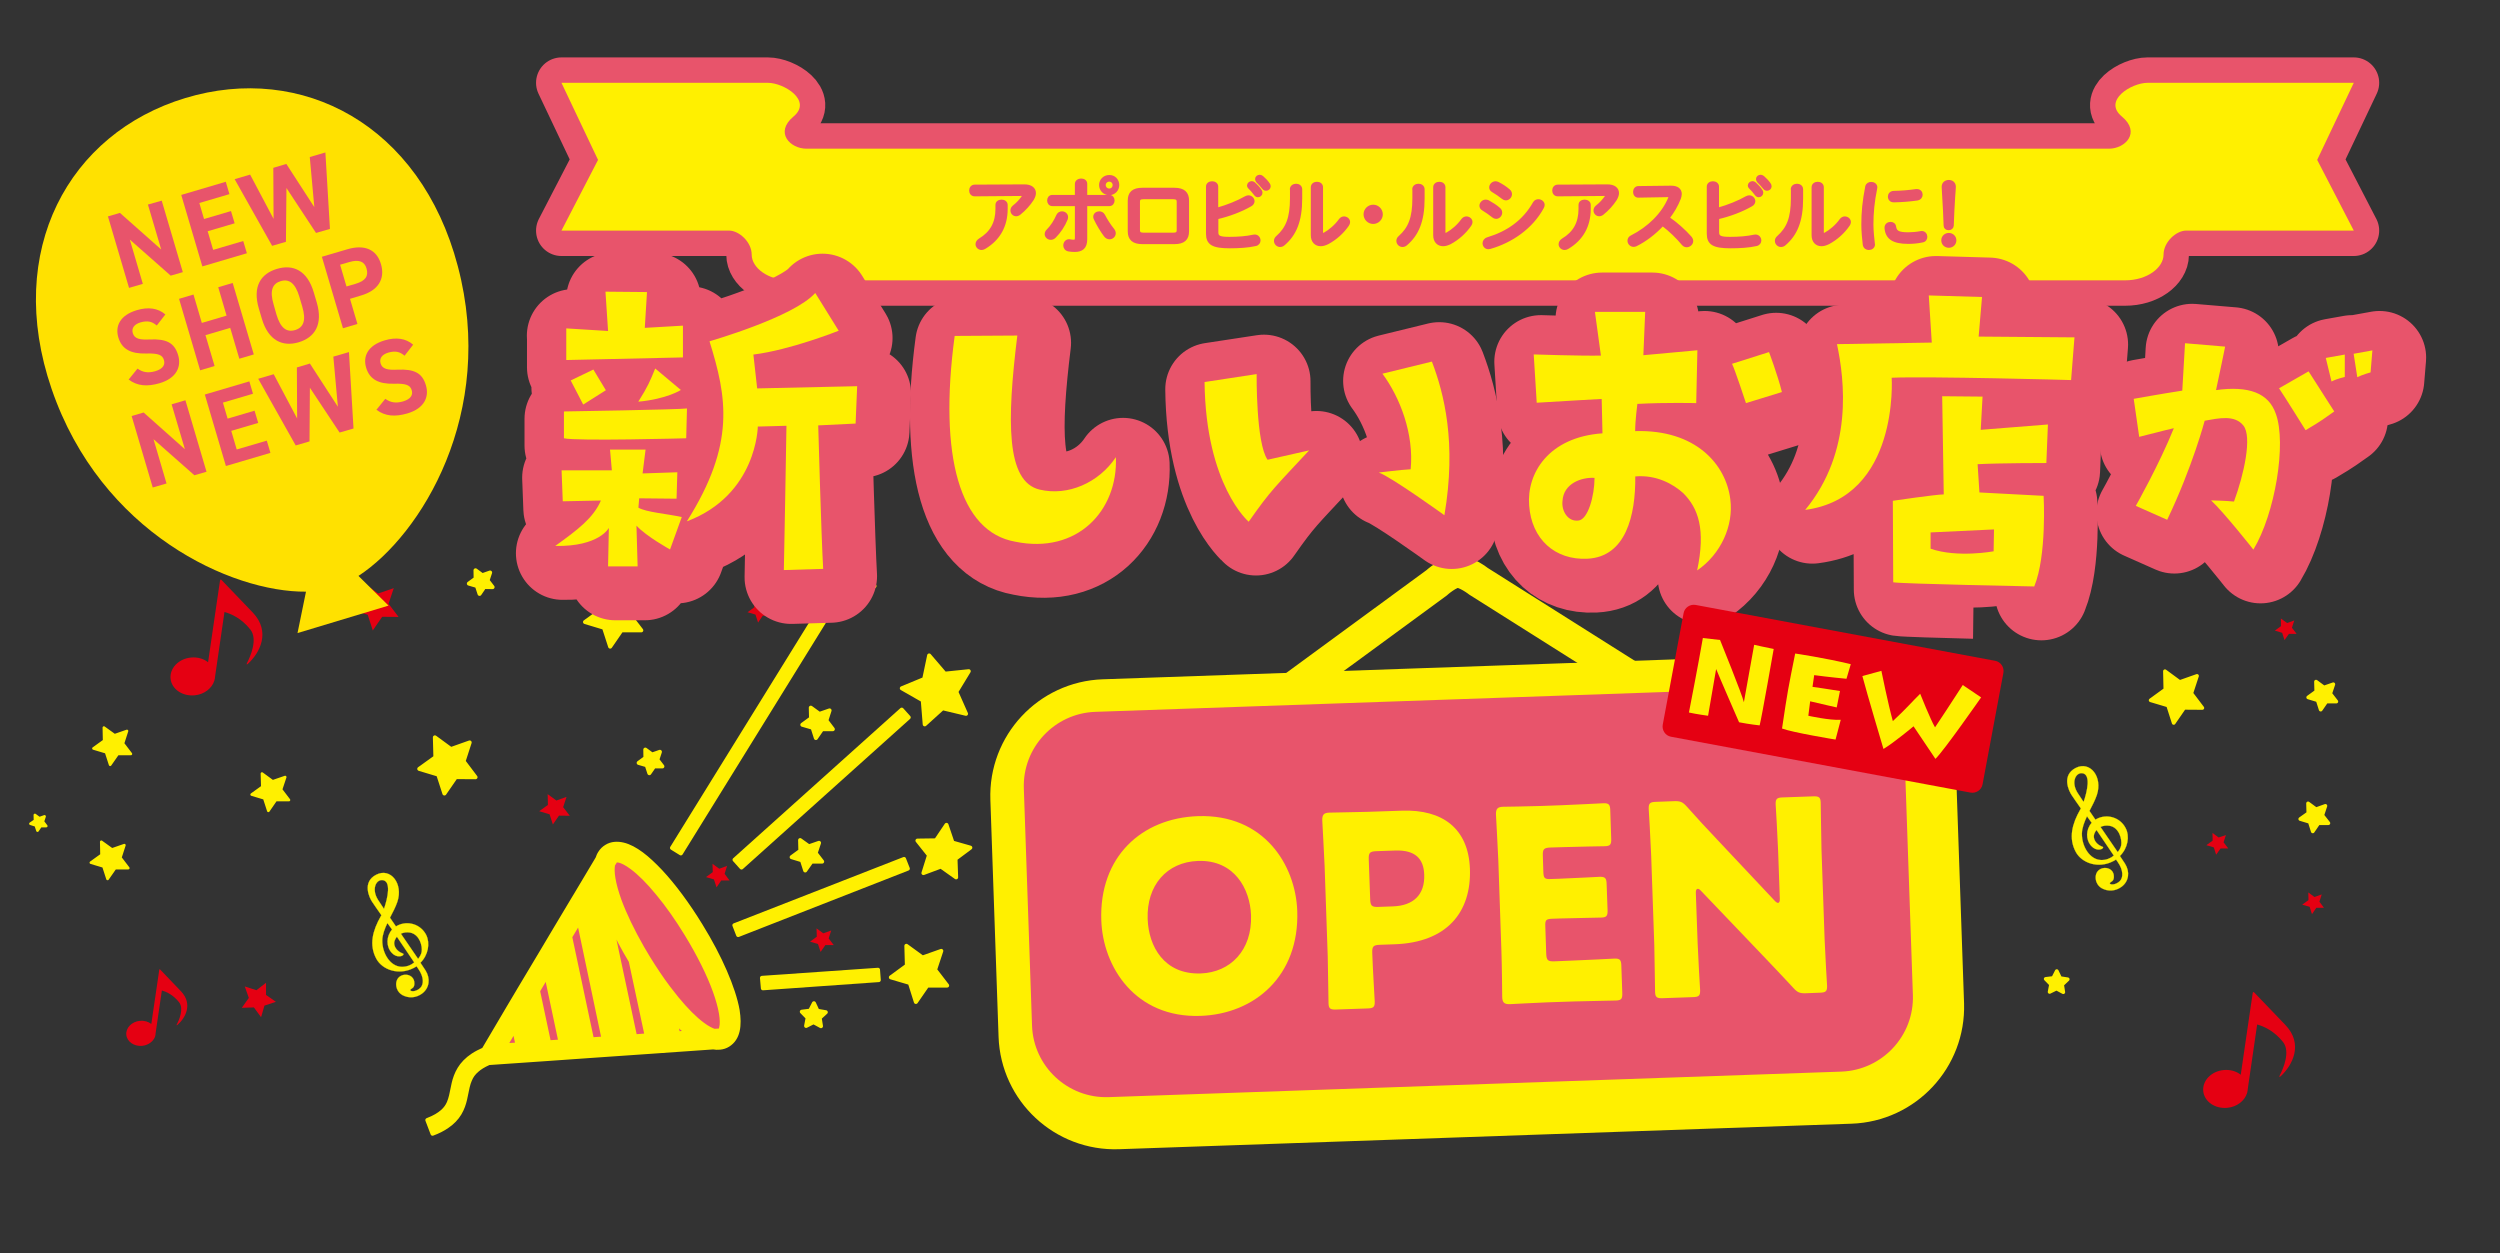 <?xml version="1.0" encoding="utf-8"?>
<!-- Generator: Adobe Illustrator 28.1.0, SVG Export Plug-In . SVG Version: 6.00 Build 0)  -->
<svg version="1.1" id="レイヤー_1" xmlns="http://www.w3.org/2000/svg" xmlns:xlink="http://www.w3.org/1999/xlink" x="0px"
	 y="0px" viewBox="0 0 1920 962.6" style="enable-background:new 0 0 1920 962.6;" xml:space="preserve">
<rect x="0" y="0" width="1920" height="962.6" fill="#333333" stroke="none"/>
<style type="text/css">
	.st0{fill:#E8546B;}
	.st1{fill:#E50012;}
	.st2{fill:#FFF000;stroke:#FFF000;stroke-width:3.107;stroke-linecap:round;stroke-linejoin:round;stroke-miterlimit:10;}
	.st3{fill:#FFF000;stroke:#FFF000;stroke-width:0.155;stroke-linecap:round;stroke-linejoin:round;stroke-miterlimit:10;}
	.st4{fill:#FFF000;stroke:#FFF000;stroke-width:2.061;stroke-linecap:round;stroke-linejoin:round;stroke-miterlimit:10;}
	.st5{fill:#E8546B;stroke:#E8546B;stroke-width:39.023;stroke-linecap:round;stroke-linejoin:round;stroke-miterlimit:10;}
	.st6{fill:#FFF000;}
	.st7{fill:none;stroke:#FFF000;stroke-width:24.91;stroke-miterlimit:10;}
	.st8{fill:#FFF000;stroke:#FFF000;stroke-width:65.038;stroke-miterlimit:10;}
	.st9{fill:#FFE100;}
	.st10{fill:#E8546B;stroke:#E8546B;stroke-width:71.542;stroke-linecap:round;stroke-linejoin:round;stroke-miterlimit:10;}
	.st11{fill:#E8546B;stroke:#E8546B;stroke-width:2;stroke-linecap:round;stroke-linejoin:round;stroke-miterlimit:10;}
	.st12{fill:#FFF000;stroke:#FFF000;stroke-width:2.86;stroke-linecap:round;stroke-linejoin:round;stroke-miterlimit:10;}
</style>
<polygon class="st0" points="380,811 560.6,798.4 547.2,744.3 508,683 470.3,656.3 "/>
<g>
	<path class="st1" d="M194.1,470.4c-17-17.8-24-25-24-25c-0.5-0.5-1-0.4-1.1,0.4l-1.1,7.4l-2.1,14.3l-6,41.1
		c-3.4-2.7-8.1-4.1-13.2-3.6c-9.4,0.9-16.4,8.2-15.6,16.2c0.8,8,9,13.7,18.5,12.8c7.4-0.7,13.3-5.4,15.1-11.2l0,0l0.1-0.3
		c0.3-1,0.4-2.1,0.5-3.1l7.2-49.4c5.1,1.4,13.1,4.9,19.9,13.5c5.8,7.4,0.1,20.5-2.6,25.7c-0.7,1.4,0.1,1.2,0.7,0.6
		C199.5,501.5,208.2,485.2,194.1,470.4z"/>
</g>
<g>
	<polygon class="st2" points="629.4,468.1 636.2,472.3 522.9,655.4 516.1,651.2 	"/>
	<polygon class="st2" points="585.9,759 585.2,751 674.3,744.8 674.9,752.7 	"/>
	
		<rect x="544.8" y="601.2" transform="matrix(0.744 -0.668 0.668 0.744 -242.803 576.934)" class="st2" width="172.6" height="8"/>
	<polygon class="st2" points="566.9,718.1 697.2,667.1 694.3,659.7 564,710.6 	"/>
	<polygon class="st2" points="722.9,730.3 708.5,735.4 696.1,726.4 696.5,741.6 684.2,750.6 698.8,754.9 703.4,769.5 712.1,756.9 
		727.4,756.9 718.1,744.8 	"/>
	<polygon class="st2" points="488,457.5 473.6,462.5 461.3,453.5 461.6,468.8 449.3,477.7 463.9,482.1 468.6,496.6 477.2,484.1 
		492.5,484.1 483.2,472 	"/>
	<polygon class="st2" points="667.1,423.5 652.7,428.5 640.4,419.5 640.8,434.8 628.4,443.7 643,448.1 647.7,462.6 656.4,450.1 
		671.6,450.1 662.4,438 	"/>
	<polygon class="st2" points="360.7,570.2 346.3,575.3 334,566.3 334.4,581.6 322,590.5 336.6,594.9 341.3,609.4 350,596.8 
		365.2,596.9 356,584.7 	"/>
	<polygon class="st2" points="621.2,650 614.5,645.2 614.7,653.4 608,658.3 615.9,660.7 618.4,668.5 623.2,661.7 631.4,661.7 
		626.4,655.2 629,647.3 	"/>
	<polygon class="st1" points="427.3,614.8 420.6,609.9 420.8,618.2 414.1,623 422.1,625.4 424.6,633.2 429.3,626.4 437.6,626.5 
		432.5,619.9 435.1,612 	"/>
	<polygon class="st2" points="629.3,548.3 622.7,543.5 622.9,551.7 616.2,556.6 624.1,558.9 626.6,566.8 631.3,560 639.6,560 
		634.6,553.4 637.1,545.6 	"/>
	<g>
		<polygon class="st1" points="628.2,725 630.2,731.1 633.9,725.8 640.3,725.8 636.4,720.7 638.4,714.6 632.3,716.8 627.1,713 
			627.3,719.4 622.1,723.2 		"/>
	</g>
	<g>
		<polygon class="st1" points="282.4,472.1 286.3,484.2 293.5,473.7 306.1,473.8 298.4,463.7 302.4,451.7 290.4,455.8 280.2,448.4 
			280.5,461 270.2,468.5 		"/>
	</g>
	<g>
		<polygon class="st1" points="548.3,675.4 550.3,681.5 553.9,676.2 560.3,676.2 556.5,671.1 558.4,665 552.4,667.2 547.2,663.4 
			547.4,669.8 542.2,673.6 		"/>
	</g>
	<polygon class="st2" points="496.7,587.7 498.7,593.8 502.3,588.6 508.7,588.6 504.8,583.5 506.8,577.4 500.8,579.5 495.6,575.7 
		495.7,582.1 490.5,585.9 	"/>
	<g>
		<polygon class="st1" points="580.2,472 582.2,478.1 585.8,472.8 592.2,472.9 588.4,467.8 590.4,461.7 584.3,463.8 579.1,460 
			579.3,466.4 574.1,470.2 		"/>
	</g>
	<polygon class="st2" points="366.3,450 368.3,456.1 371.9,450.8 378.3,450.9 374.4,445.8 376.4,439.7 370.4,441.8 365.2,438 
		365.3,444.4 360.1,448.2 	"/>
	<polygon class="st2" points="627.8,776.3 625.1,770.5 622.2,776.2 615.8,777 620.3,781.6 619.1,787.9 624.8,785 630.5,788.1 
		629.5,781.7 634.2,777.4 	"/>
	<polygon class="st2" points="708.7,537.8 710.2,556.3 723.9,543.9 741.9,548.2 734.4,531.3 744,515.5 725.6,517.4 713.6,503.4 
		709.8,521.5 692.6,528.6 	"/>
	<polygon class="st2" points="709.2,670.5 722.6,665.5 734.3,673.8 733.8,659.5 745.2,651 731.5,647.1 726.9,633.5 718.9,645.4 
		704.6,645.6 713.5,656.8 	"/>
	<path class="st2" d="M556.8,746.1c-4.8-11.1-11.1-23.1-18.7-35.4c-10-16.3-20.6-30.6-30.7-41.4c-5.1-5.4-10-10-14.7-13.5
		c-4.8-3.5-9.4-6.1-14.2-7.2c-2.1-0.5-4.3-0.7-6.5-0.5c-2.2,0.2-4.4,0.9-6.3,2.1c-2,1.2-3.6,2.8-4.8,4.7c-0.9,1.3-1.5,2.8-2,4.3
		l-16.7,28l-1.7,2.8l-13.4,22.4l0,0l-11.3,19l0,0l-17.1,28.6l-1,1.7l0,0l0,0l-6.6,11.1l0,0L371.5,806c-3.1,1.4-5.9,2.8-8.3,4.4
		c-4.7,3.1-8.1,6.7-10.4,10.5c-2.3,3.8-3.6,7.7-4.4,11.2c-0.8,3.4-1.3,6.6-2,9.5c-0.5,1.9-1,3.7-1.7,5.3c-1.1,2.5-2.5,4.6-5,6.8
		c-2.5,2.2-6,4.4-11.5,6.5l4,10.5c4.3-1.6,7.8-3.4,10.8-5.4c4.5-3,7.8-6.5,10-10.2c2.2-3.7,3.4-7.4,4.2-10.9c0.8-3.4,1.3-6.6,2-9.5
		c0.5-2,1-3.8,1.8-5.5c1.1-2.6,2.6-4.9,5.3-7.2c2.1-1.9,5.1-3.8,9.2-5.6l24.7-1.7l23.1-1.6l0,0l9.9-0.7l24.1-1.7l41.9-2.9l24.2-1.7
		l24.3-1.7c1.7,0.3,3.4,0.4,5.2,0.2c2.2-0.2,4.4-0.9,6.3-2.1l0,0c1.9-1.2,3.6-2.8,4.8-4.7c1.2-1.8,2-3.9,2.5-6
		c1.1-4.8,0.9-10,0-15.9C565,767.4,561.6,757.2,556.8,746.1z M388.3,802.8l6.8-11.5l2.3,10.9L388.3,802.8z M421.6,800.5l-8.4-39.5
		l6.6-11.1l10.6,50L421.6,800.5z M463.5,797.6l-8.9,0.6l-16.7-78.7l6.7-11.2l0.1-0.1L463.5,797.6L463.5,797.6L463.5,797.6z
		 M487.7,795.9L487.7,795.9l-18.5-86.7l0,0c4.1,9.2,9.2,19,15.2,28.9l12.2,57.1L487.7,795.9z M520.7,793.6l-1.8-8.6
		c2.9,3,5.7,5.7,8.5,8.1L520.7,793.6z M553.2,791.1c-0.1,0.1-0.2,0.3-0.3,0.3l-4.3,0.3c-2.2-0.7-5.3-2.3-8.8-4.9
		c-5.9-4.3-12.9-11.3-20.1-20.1c-2.1-2.6-4.3-5.4-6.5-8.3c-5.2-6.9-10.4-14.7-15.5-23c-1.5-2.5-3-5-4.4-7.4
		c-7.5-13.1-13.5-25.6-17.5-36.4c-2.3-6.4-3.9-12.2-4.7-17c-0.8-4.5-0.7-8.2-0.3-10.4l2-3.3c0.2,0,0.3-0.1,0.6-0.1
		c0.5,0,1.2,0,2.2,0.2c2.2,0.5,5.6,2.2,9.5,5.1c5.9,4.3,12.9,11.3,20.1,20.1c7.3,8.8,14.8,19.4,22,31.2c9.6,15.7,17.2,31,21.8,43.8
		c2.3,6.4,3.9,12.2,4.7,17c0.8,4.8,0.8,8.6,0.2,10.8C553.8,790,553.5,790.7,553.2,791.1z"/>
</g>
<g>
	<path class="st3" d="M327.3,718c-4.1-8.1-14.1-11.3-22.2-7.1c-0.3,0.2-0.6,0.4-1,0.6c-1.6-2.3-3.1-4.6-4.6-6.7
		c2.2-4.2,4.4-8.4,5.7-12.3c4.6-13.9-5.2-26.4-16.3-20.7c-11.1,5.7-5.1,17.9-3.1,20.8c1.1,1.6,4.3,6.4,7.1,10.3
		c-0.1,0.3-0.3,0.5-0.4,0.7c-6.4,11.1-9.2,22.2-3.5,32.7c4.7,8.7,17.4,12.9,28.5,7.2c0.9-0.4,1.7-0.9,2.4-1.4c0.5,0.8,1,1.4,1.3,1.9
		c4.5,6.4,4.3,12.1,1.6,14.7c-2.7,2.6-6.2,3-7.3,2.2c-1.1-0.8,0.3-1.2,1.7-2.4c1.4-1.3,1.2-4.5,0.6-5.9c-1.5-3.8-6.2-5-9.8-3.2
		c-3.6,1.8-4.5,6-3.2,9.8c0.9,2.4,2.3,3.9,4.2,5c4.8,2.6,10.4,2.3,15.1-1.1c5.8-4.3,6.6-11.6,2.7-17.8c-0.7-1.1-2.1-3.2-3.9-5.9
		C328.9,733.5,330.5,724.4,327.3,718z M290.4,691.2c-5.2-8.1-1.8-15.6,3.2-15.3c7.2,0.5,4.1,14,1.3,22.1
		C292.9,695,291.3,692.6,290.4,691.2z M308.4,742.5c-8.8-0.2-15-10.6-14.8-20.4c0.1-4.3,1.8-8.7,3.9-13.2c0.7,1,2,2.8,3.6,5
		c-4.5,5.1-4.8,13-0.2,17.9c3.7,4.1,8.7,2.7,9,1.1c0.2-0.9-1.8-0.4-4.7-3.2c-2-2-3.2-4.9-1.9-7.8c0.4-0.9,0.9-1.7,1.5-2.5
		c4.4,6.5,9.7,14.4,13.3,19.7C315.6,741.3,312.3,742.6,308.4,742.5z M323.8,731.1c-0.3,1.6-1.2,3.5-2.7,5.3
		c-3.7-5.4-8.4-12.4-13.2-19.3c2-1,4.4-1.3,7-0.9C322.3,717.6,324.6,726.7,323.8,731.1z"/>
</g>
<g>
	<polygon class="st4" points="219,596.8 209.4,600.1 201.2,594.1 201.5,604.3 193.3,610.2 203,613.1 206.1,622.7 211.8,614.4 
		221.9,614.4 215.8,606.4 	"/>
	<g>
		<path class="st1" d="M138.9,761.2c-11.2-11.8-15.9-16.6-15.9-16.6c-0.3-0.3-0.7-0.2-0.7,0.2l-0.7,4.9l-1.4,9.5l-4,27.2
			c-2.3-1.8-5.4-2.7-8.8-2.4c-6.2,0.6-10.9,5.4-10.4,10.7c0.5,5.3,6,9.1,12.2,8.5c4.9-0.5,8.8-3.6,10-7.4l0,0l0-0.2
			c0.2-0.7,0.3-1.4,0.3-2.1l4.8-32.8c3.4,0.9,8.7,3.3,13.2,9c3.9,4.9,0.1,13.6-1.7,17c-0.5,0.9,0,0.8,0.5,0.4
			C142.5,781.8,148.3,771,138.9,761.2z"/>
	</g>
	<polygon class="st4" points="95.5,649.1 86,652.4 77.8,646.5 78,656.6 69.8,662.5 79.5,665.4 82.6,675 88.4,666.7 98.5,666.7 
		92.4,658.7 	"/>
	<polygon class="st4" points="27.5,633.9 28.8,637.9 31.2,634.4 35.5,634.4 32.9,631 34.2,627 30.2,628.4 26.8,625.9 26.9,630.2 
		23.4,632.6 	"/>
	<polygon class="st1" points="204.3,764.1 204.3,754.8 196.9,760.5 188,757.6 191.1,766.4 185.7,774 195,773.7 200.5,781.2 
		203.1,772.3 211.9,769.4 	"/>
	<polygon class="st4" points="97.5,561.4 88,564.7 79.8,558.8 80,568.9 71.8,574.8 81.5,577.7 84.6,587.3 90.4,579 100.5,579 
		94.4,571 	"/>
</g>
<g>
	<path class="st5" d="M1807.7,63.6c0,0-146.1,0-158.4,0c-12.3,0-34.6,13.6-19.7,25.9c14.8,12.3,2.5,24.7-9.9,24.7
		c-12.3,0-451.5,0-451.5,0s-536.6,0-548.9,0c-12.3,0-24.7-12.3-9.9-24.7c14.8-12.3-7.4-25.9-19.7-25.9c-12.3,0-158.5,0-158.5,0
		l28.1,59.2l-28.1,54.3c0,0,121.4,0,128.8,0c7.4,0,17.3,8.6,17.3,18.5c0,9.9,12.3,19.7,29.6,19.7c17.3,0,561.3,0,561.3,0
		s446.5,0,463.8,0c17.3,0,29.6-9.9,29.6-19.7c0-9.9,9.9-18.5,17.3-18.5c7.4,0,128.8,0,128.8,0l-28.1-54.3L1807.7,63.6z"/>
</g>
<g>
	<path class="st6" d="M1807.7,63.6c0,0-146.1,0-158.4,0c-12.3,0-34.6,13.6-19.7,25.9c14.8,12.3,2.5,24.7-9.9,24.7
		c-12.3,0-451.5,0-451.5,0s-536.6,0-548.9,0c-12.3,0-24.7-12.3-9.9-24.7c14.8-12.3-7.4-25.9-19.7-25.9c-12.3,0-158.5,0-158.5,0
		l28.1,59.2l-28.1,54.3c0,0,121.4,0,128.8,0c7.4,0,17.3,8.6,17.3,18.5c0,9.9,12.3,19.7,29.6,19.7c17.3,0,561.3,0,561.3,0
		s446.5,0,463.8,0c17.3,0,29.6-9.9,29.6-19.7c0-9.9,9.9-18.5,17.3-18.5c7.4,0,128.8,0,128.8,0l-28.1-54.3L1807.7,63.6z"/>
</g>
<g>
	<path class="st7" d="M1325.5,566.4l-189.9-119.9c0,0-10-7.8-16.5-7.5c-6.5,0.2-15.9,8.7-15.9,8.7L922.1,580.4"/>
	<g>
		<path class="st8" d="M848,554.2c-31.4,1.1-56,27.5-54.9,58.9l6.3,182.1c1.1,31.4,27.5,56,58.9,54.9l562.6-19.6
			c31.4-1.1,56-27.5,55-58.9l-6.3-182.1c-1.1-31.4-27.5-56-58.9-54.9L848,554.2z"/>
	</g>
	<g>
		<path class="st0" d="M841.2,546.7c-31.4,1.1-56,27.5-54.9,58.9l6.3,182.1c1.1,31.4,27.5,56,58.9,54.9l562.6-19.6
			c31.4-1.1,56.1-27.5,55-58.9l-6.3-182.1c-1.1-31.4-27.5-56-58.9-54.9L841.2,546.7z"/>
	</g>
	<g>
		<g>
			<path class="st6" d="M996.3,699.6c1.7,49.9-32.7,79.2-74.4,80.6c-50.1,1.7-74.9-37.7-76.1-73.4c-1.7-48.7,30.9-78.5,74.2-80
				C970.7,625.1,995,664.2,996.3,699.6z M881.4,705.8c0.7,20.9,12.6,42.8,40.8,41.8c22.7-0.8,39.5-17.8,38.6-44.6
				c-0.7-20.3-12.8-42.8-40.8-41.8C896,662.1,880.5,680,881.4,705.8z"/>
			<path class="st6" d="M1026.4,775.3c-4.7,0.2-6-0.6-6.1-4.9c-0.1-1.4-0.3-25-0.6-35.8l-2.4-69.6c-0.4-10.8-1.8-33.5-1.8-35
				c-0.1-4.3,1.2-5.8,5.5-5.9c1.4-0.1,19.5-0.3,28.9-0.6l26.8-0.9c31.3-1.1,51.1,13.8,52.2,44.7c1.2,33.1-17.5,56.5-57.8,57.9
				l-11.3,0.4c-5.1,0.2-6.1,1.2-5.9,6.4c0.4,12.5,1.9,35.8,1.9,37.2c0.1,4.3-1,5.2-5.8,5.3L1026.4,775.3z M1052.3,690.6
				c0.2,5.1,1.2,6.1,6.4,5.9l11-0.4c15.6-0.5,24.7-8.8,24.1-24.4c-0.4-12.3-7-19-22.2-18.5l-14.5,0.5c-5.1,0.2-6.1,1.2-5.9,6.4
				L1052.3,690.6z"/>
			<path class="st6" d="M1208.2,737.7c9.6-0.3,30.3-1.5,31.7-1.5c4.3-0.1,5.2,1,5.3,5.8l0.7,20.3c0.2,4.7-0.6,6-4.9,6.1
				c-1.4,0.1-22.1,0.4-31.7,0.7l-20.9,0.7c-9.4,0.3-27.4,1.4-28.8,1.4c-4.3,0.1-5.8-1.2-5.9-5.5c0-1.4-0.2-24.2-0.6-35l-2.4-70.2
				c-0.4-10.8-1.8-33.5-1.8-35c-0.1-4.3,1.2-5.8,5.5-5.9c1.4,0,19.5-0.3,28.9-0.6l16.4-0.6c9.6-0.3,30.3-1.5,31.7-1.5
				c4.3-0.1,5.2,1,5.3,5.8l0.7,21.1c0.2,4.7-0.6,6-4.9,6.1c-1.4,0-22.1,0.4-31.7,0.7l-10,0.3c-5.1,0.2-6.1,1.2-5.9,6.4l0.4,12.5
				c0.2,4.7,1,5.5,5.7,5.3l5.9-0.2c9.6-0.3,30.3-1.5,31.7-1.5c4.3-0.1,5.2,1.1,5.3,5.8l0.7,19.4c0.2,4.7-0.6,6-4.9,6.1
				c-1.4,0.1-22.1,0.4-31.7,0.7l-5.9,0.2c-4.7,0.2-5.5,1-5.3,5.7l0.7,21.1c0.2,5.1,1.2,6.1,6.4,5.9L1208.2,737.7z"/>
			<path class="st6" d="M1303.8,724.7c0.4,10.8,1.8,34.4,1.9,35.8c0.1,4.3-1,5.2-5.8,5.3l-22.7,0.8c-4.7,0.2-6-0.6-6.1-4.9
				c-0.1-1.4-0.3-25-0.6-35.8l-2.4-69c-0.4-10.8-1.8-34.4-1.9-35.8c-0.1-4.3,1.1-5.2,5.8-5.3l13.5-0.5c5.1-0.2,6.8,0.6,10.2,4.4
				c7.9,8.9,15.3,16.9,23,25l44.2,47c1.1,1.2,2.1,1.8,2.7,1.7c0.8,0,1.4-1.1,1.3-3.3l-1.3-36.6c-0.4-10.8-1.8-34.4-1.9-35.8
				c-0.1-4.3,1-5.2,5.8-5.3l22.7-0.8c4.7-0.2,6,0.6,6.1,4.9c0.1,1.4,0.3,25,0.6,35.8l2.4,69c0.4,10.8,1.8,34.4,1.9,35.8
				c0.1,4.3-1,5.2-5.8,5.3l-10.2,0.4c-5.1,0.2-6.8-0.6-10.2-4.4c-7.7-8.3-14.7-15.7-23.4-24.8l-47.2-49.4c-1.1-1.2-1.9-1.6-2.5-1.6
				c-1,0-1.6,1.1-1.5,3.3L1303.8,724.7z"/>
		</g>
	</g>
</g>
<g>
	<g>
		<path class="st9" d="M142.3,75.3C53,102.3,3.2,192.2,39.6,298.6C77.5,409.4,177.9,454.9,235,454.4l-6.5,31.8l69.9-21.1l-23.1-22.8
			c47.8-31.2,106.2-124.7,76.3-237.9C322.9,95.5,231.7,48.2,142.3,75.3z"/>
	</g>
</g>
<g>
	<path class="st10" d="M467,390l-29.3,0.6l-0.9-23.8h38.6l-1.4-15.9h27.3l-2.3,18.3l26.7-0.9l-0.6,20.3l-28.7-0.3l-0.6,7.2
		c6.1,3.5,21.5,4.6,33.3,7.2l-9,24.9c0,0-18.3-10.1-25.8-18.3l0.9,31.3h-22.6l0.6-29.6c0,0-7.2,14.5-41.2,13.9
		C449.4,412.3,461.3,403.3,467,390z M438.6,321.6c0,0,88.1-1.4,94.5-2.3l-0.6,22.9c0,0-84.4,2.3-93.9,0V321.6z M440.4,257.8l32.2,2
		l-2-30.2l31.9,0.3l-1.7,27.5l29.3-1.7v24.4c0,0-51.3,1.2-89.6,2V257.8z M443.9,297.8l17.4-8.4l9.6,15.9l-17.4,11
		C453.4,316.3,445.3,300.4,443.9,297.8z M495.8,314c7.5-11.9,9-15.7,13-25.5l19.7,16.5C528.5,305,517.5,312,495.8,314z M587.1,303.9
		l76.8-1.7l-1.2,28.7l-28.7,1.4c0,0,2.3,84.7,3.8,110.2l-30.2,0.9c0,0,2-103.8,2-110.8l-22,0.6c0,0-0.6,52.5-54.5,72.8
		c37.7-59.7,30.7-95.4,17.4-138.3c0,0,64.9-18.6,81.2-37.1l18,29c0,0-37.1,14.8-65.5,18.3L587.1,303.9z"/>
	<path class="st10" d="M786.8,263.3c-8.1,65.8-8.7,112.2,17.1,118.3c21.7,5.2,45.5-5.2,58.6-24.9c1.7,40.9-29.6,74.8-77.4,64.9
		c-42.3-7.5-58.9-65.2-46.4-158L786.8,263.3z"/>
	<path class="st10" d="M930.7,298.9l40-6.1c0,0-0.6,53.1,8.4,65.8l31.9-7.2c-25.5,27.5-29,29.9-46.4,54.8
		C964.6,406.2,931.5,378.4,930.7,298.9z M1089,365.9c2.6-27-8.1-55.1-21.7-73.4l38-9.3c9.3,24.4,19.1,62.3,9.6,118
		c0,0-40.6-29.3-50.4-32.8C1064.3,368.5,1081.7,366.2,1089,365.9z"/>
	<path class="st10" d="M1236.2,338.4l-0.6-26.4c0,0-25.8,1.4-49.9,2.9l-2.3-37.1c0,0,35.4,1.2,51.6,0.9l-4.6-33.6h38.6l-1.4,33.3
		l41.5-3.8l-0.9,40.6c0,0-22.9-0.6-45.2,0.6c0,0-1.7,12.8-1.7,20.9c46.7-1.4,69.9,25.8,73.1,52.5c2.6,20-7.2,42-25.5,54.5
		c6.7-31.6,0.9-47.8-10.7-59.4c-7.8-7-20.6-14.2-36.8-12.8c0.3,29.9-7.2,61.8-36.8,63.2c-24.9,1.2-42.9-15.1-44.7-40.9
		C1178,369.1,1194.8,341.3,1236.2,338.4z M1217.7,405.4c7.5-0.6,12.5-19.1,12.5-32.8c-10.1-0.6-23.8,4.3-24.6,17.7
		C1204.6,397.8,1209.6,406.2,1217.7,405.4z M1346.4,315.2c0,0-8.7-26.4-10.7-30.2l28.4-9c0,0,6.7,17.7,9.9,30.7L1346.4,315.2z"/>
	<path class="st10" d="M1458.3,295.6c0,0,6.1,91.9-66.4,101.5c37.1-44.9,30.2-100,24.4-127.3l72.8-1.2l-2.3-36.2l40.9,1.2L1525,264
		l73.6,0.6l-2.6,32.8C1596.1,297.4,1485.9,294.5,1458.3,295.6z M1459.5,452.8l-0.3-62.6c0,0,33.3-4.9,39.1-4.9l-1.2-75.4l31,0.3
		l-1.4,25.5l51.6-4.1l-1.2,29.6c0,0-36,0-52.8,0.9l1.4,21.7l49.3,2.6c0,0,2.6,45.8-7.2,69.6C1567.9,456,1466.2,453.9,1459.5,452.8z
		 M1488.2,427c20.6,7.2,48.4,2,48.4,2l0.3-16.8l-48.7,2.3V427z"/>
	<path class="st10" d="M1648.4,341l-4.2-29.2c0,0,21.6-3.9,37.3-6.3l2.1-36.4l30.8,2.6c0,0-4.6,22.7-7,33.4
		c25.3-3.5,40.4,2.3,45.9,18.1c8.4,22.7-0.5,76.8-17.2,104.4c0,0-22.5-28.5-32.5-37.8c5.3,0.2,10.4,0.2,17.6,0.9
		c7.7-20.9,14.1-49.9,7.2-58.4c-6.7-8.4-18.8-5.6-29.7-3.7c0,0-9.3,35.3-28.8,76.1l-24.1-10.7c0,0,18.1-32,29.2-59.6
		C1675.3,334.3,1663,337.3,1648.4,341z M1798.2,321.5c-7.7,5.3-8.6,6.5-22,14.4c0,0-16.2-26-20.4-32.2l22.7-13L1798.2,321.5z
		 M1796.2,298.5l-4.4-18.1l14.6-2.6v17.2C1806.4,295.1,1800.1,296.5,1796.2,298.5z M1813.1,277.2l14.4-2.6l-1.4,16.9
		c0,0-6,1.6-10.2,3.7L1813.1,277.2z"/>
</g>
<g>
	<path class="st6" d="M461.5,384.4l-29.3,0.6l-0.9-23.8h38.6l-1.4-15.9h27.3l-2.3,18.3l26.7-0.9l-0.6,20.3l-28.7-0.3l-0.6,7.2
		c6.1,3.5,21.5,4.6,33.3,7.2l-9,24.9c0,0-18.3-10.1-25.8-18.3l0.9,31.3H467l0.6-29.6c0,0-7.2,14.5-41.2,13.9
		C443.8,406.8,455.7,397.8,461.5,384.4z M433.1,316c0,0,88.1-1.4,94.5-2.3l-0.6,22.9c0,0-84.4,2.3-93.9,0V316z M434.8,252.2l32.2,2
		l-2-30.2l31.9,0.3l-1.7,27.5l29.3-1.7v24.4c0,0-51.3,1.2-89.6,2V252.2z M438.3,292.2l17.4-8.4l9.6,15.9l-17.4,11
		C447.9,310.8,439.8,294.9,438.3,292.2z M490.2,308.5c7.5-11.9,9-15.7,13-25.5l19.7,16.5C523,299.5,512,306.5,490.2,308.5z
		 M581.5,298.3l76.8-1.7l-1.2,28.7l-28.7,1.4c0,0,2.3,84.7,3.8,110.2l-30.2,0.9c0,0,2-103.8,2-110.8l-22,0.6c0,0-0.6,52.5-54.5,72.8
		c37.7-59.7,30.7-95.4,17.4-138.3c0,0,64.9-18.6,81.2-37.1l18,29c0,0-37.1,14.8-65.5,18.3L581.5,298.3z"/>
	<path class="st6" d="M781.3,257.7c-8.1,65.8-8.7,112.2,17.1,118.3c21.7,5.2,45.5-5.2,58.6-24.9c1.7,40.9-29.6,74.8-77.4,64.9
		c-42.3-7.5-58.9-65.2-46.4-158L781.3,257.7z"/>
	<path class="st6" d="M925.1,293.4l40-6.1c0,0-0.6,53.1,8.4,65.8l31.9-7.2c-25.5,27.5-29,29.9-46.4,54.8
		C959,400.7,926,372.8,925.1,293.4z M1083.4,360.4c2.6-27-8.1-55.1-21.7-73.4l38-9.3c9.3,24.4,19.1,62.3,9.6,118
		c0,0-40.6-29.3-50.4-32.8C1058.8,363,1076.2,360.7,1083.4,360.4z"/>
	<path class="st6" d="M1230.7,332.8l-0.6-26.4c0,0-25.8,1.4-49.9,2.9l-2.3-37.1c0,0,35.4,1.2,51.6,0.9l-4.6-33.6h38.6l-1.4,33.3
		l41.5-3.8l-0.9,40.6c0,0-22.9-0.6-45.2,0.6c0,0-1.7,12.8-1.7,20.9c46.7-1.4,69.9,25.8,73.1,52.5c2.6,20-7.2,42-25.5,54.5
		c6.7-31.6,0.9-47.8-10.7-59.4c-7.8-7-20.6-14.2-36.8-12.8c0.3,29.9-7.2,61.8-36.8,63.2c-24.9,1.2-42.9-15.1-44.7-40.9
		C1172.4,363.6,1189.2,335.7,1230.7,332.8z M1212.1,399.8c7.5-0.6,12.5-19.1,12.5-32.8c-10.1-0.6-23.8,4.3-24.6,17.7
		C1199.1,392.3,1204,400.7,1212.1,399.8z M1340.9,309.6c0,0-8.7-26.4-10.7-30.2l28.4-9c0,0,6.7,17.7,9.9,30.7L1340.9,309.6z"/>
	<path class="st6" d="M1452.8,290.1c0,0,6.1,91.9-66.4,101.5c37.1-44.9,30.2-100,24.4-127.3l72.8-1.2l-2.3-36.2l40.9,1.2l-2.6,30.4
		l73.6,0.6l-2.6,32.8C1590.5,291.8,1480.3,288.9,1452.8,290.1z M1454,447.2l-0.3-62.6c0,0,33.3-4.9,39.1-4.9l-1.2-75.4l31,0.3
		l-1.4,25.5l51.6-4.1l-1.2,29.6c0,0-36,0-52.8,0.9l1.4,21.7l49.3,2.6c0,0,2.6,45.8-7.2,69.6C1562.4,450.4,1460.6,448.4,1454,447.2z
		 M1482.7,421.4c20.6,7.2,48.4,2,48.4,2l0.3-16.8l-48.7,2.3V421.4z"/>
	<path class="st6" d="M1642.9,335.5l-4.2-29.2c0,0,21.6-3.9,37.3-6.3l2.1-36.4l30.8,2.6c0,0-4.6,22.7-7,33.4
		c25.3-3.5,40.4,2.3,45.9,18.1c8.4,22.7-0.5,76.8-17.2,104.4c0,0-22.5-28.5-32.5-37.8c5.3,0.2,10.4,0.2,17.6,0.9
		c7.7-20.9,14.1-49.9,7.2-58.4c-6.7-8.4-18.8-5.6-29.7-3.7c0,0-9.3,35.3-28.8,76.1l-24.1-10.7c0,0,18.1-32,29.2-59.6
		C1669.8,328.7,1657.5,331.7,1642.9,335.5z M1792.7,316c-7.7,5.3-8.6,6.5-22,14.4c0,0-16.2-26-20.4-32.2l22.7-13L1792.7,316z
		 M1790.6,293l-4.4-18.1l14.6-2.6v17.2C1800.8,289.5,1794.6,290.9,1790.6,293z M1807.6,271.7l14.4-2.6l-1.4,16.9c0,0-6,1.6-10.2,3.7
		L1807.6,271.7z"/>
</g>
<g>
	<path class="st0" d="M124.2,154.1l16.2,54.9l-9.3,2.7l-31.4-27.7l10,34l-10.6,3.1l-16.2-54.9l9.2-2.7l31.7,28.1l-10.2-34.5
		L124.2,154.1z"/>
	<path class="st0" d="M173.4,139.6l2.8,9.5l-23.1,6.8l3.6,12.3l20.7-6.1l2.8,9.4l-20.7,6.1l4.2,14.3l23.1-6.8l2.8,9.4l-34.2,10.1
		l-16.2-54.9L173.4,139.6z"/>
	<path class="st0" d="M219.6,185.7l-10.6,3.1l-28.8-51.2l11.9-3.5l18,34l-0.2-39.2l10-3l21.5,33.2l-3.5-38.5l12-3.5l3.5,58.7
		l-10.7,3.1L220,144.4L219.6,185.7z"/>
	<path class="st0" d="M120.4,250c-3.5-3-6.9-4-12.5-2.4c-5,1.5-7,4.6-5.9,8.3c1.3,4.3,5.3,5.2,13.2,4.8c12.3-0.5,18.7,2.3,21.6,12
		c2.7,9-1.3,17.8-14.2,21.6c-9.6,2.8-17.1,2.2-23.8-2.8l6.8-8.4c4,2.8,7.9,3.6,13.6,2c6.4-1.9,7.7-5.3,6.7-8.6
		c-1.1-3.8-4.1-5.3-13.7-5c-11.7,0.3-18.6-3.3-21.3-12.3c-2.6-8.7,1.2-17.1,14.2-21c8.8-2.6,16.2-1.6,21.9,3.3L120.4,250z"/>
	<path class="st0" d="M155,248l19-5.6l-6.4-21.8l11.1-3.3l16.2,54.9l-11.1,3.3l-7-23.7l-19,5.6l7,23.7l-11.1,3.3l-16.2-54.9
		l11.1-3.3L155,248z"/>
	<path class="st0" d="M229.3,262.9c-12.3,3.6-23.2-1.3-28.2-18.1l-2.3-7.8c-5-17,1.5-26.8,13.9-30.5c12.4-3.7,23.3,1.1,28.3,18.1
		l2.3,7.8C248.2,249.2,241.8,259.2,229.3,262.9z M212.3,241.5c3.1,10.5,7.8,13.9,14.3,12c6.4-1.9,8.7-7.3,5.6-17.8l-2.3-7.8
		c-3.1-10.5-7.9-13.9-14.3-12s-8.6,7.3-5.5,17.8L212.3,241.5z"/>
	<path class="st0" d="M268.8,229.5l5.7,19.3l-11.1,3.3l-16.2-54.9l19.7-5.8c12.7-3.7,22.3-0.2,25.7,11.5c3.4,11.6-2.5,20.3-15.2,24
		L268.8,229.5z M273,218c7.7-2.3,10.2-5.9,8.5-11.8c-1.5-5.3-5.7-7.2-13.4-4.9l-6.9,2l4.9,16.7L273,218z"/>
	<path class="st0" d="M142.4,307.4l16.2,54.9l-9.3,2.7l-31.4-27.7l10,34l-10.6,3.1l-16.2-54.9l9.2-2.7L142,345l-10.2-34.5
		L142.4,307.4z"/>
	<path class="st0" d="M191.5,292.9l2.8,9.5l-23.1,6.8l3.6,12.3l20.7-6.1l2.8,9.4l-20.7,6.1l4.2,14.3l23.1-6.8l2.8,9.4l-34.2,10.1
		L157.3,303L191.5,292.9z"/>
	<path class="st0" d="M237.7,339l-10.6,3.1l-28.8-51.2l11.9-3.5l18,34l-0.2-39.2l10-3l21.5,33.2l-3.5-38.5l12-3.5l3.5,58.7
		l-10.7,3.1l-22.8-34.4L237.7,339z"/>
	<path class="st0" d="M310.7,273.2c-3.5-3-6.9-4-12.5-2.4c-5,1.5-7,4.6-5.9,8.3c1.3,4.3,5.3,5.2,13.2,4.8c12.3-0.5,18.8,2.3,21.6,12
		c2.7,9-1.3,17.8-14.2,21.6c-9.6,2.8-17.1,2.2-23.8-2.8l6.8-8.4c4,2.8,7.9,3.6,13.6,2c6.4-1.9,7.7-5.3,6.7-8.6
		c-1.1-3.8-4.1-5.3-13.7-5c-11.7,0.3-18.6-3.3-21.3-12.3c-2.6-8.7,1.2-17.1,14.2-21c8.8-2.6,16.2-1.6,21.9,3.3L310.7,273.2z"/>
	<path class="st11" d="M786.4,142.6c5.5-0.1,8.2,2.4,8.2,5.7c0,1.4-0.6,3.1-1.6,4.8c-2.6,4-6,7.8-10,11c-0.9,0.7-1.8,1-2.6,1
		c-1.9,0-3.4-1.6-3.4-3.5c0-1.1,0.5-2.2,1.8-3.2c2.6-2,5-4.7,6.6-7c0.3-0.4,0.4-0.8,0.4-1.1c0-0.5-0.4-0.8-1.4-0.8l-35.8,0.3
		c-2.2,0-3.3-1.7-3.3-3.5c0-1.7,1.1-3.5,3.3-3.5L786.4,142.6z M765.5,157.4c0-2.1,1.8-3.1,3.7-3.1s3.7,1.1,3.7,3.1v3
		c0,13.4-5.9,23.4-16.6,29.8c-0.8,0.5-1.6,0.8-2.4,0.8c-2.1,0-3.7-1.6-3.7-3.5c0-1.2,0.7-2.5,2.3-3.5c8.6-5.2,13-12.6,13-23.6V157.4
		z"/>
	<path class="st11" d="M815.6,163.3c1.8,0,3.7,1.3,3.7,3.4c0,0.5-0.1,1-0.3,1.6c-2,5-5.2,9.8-9,13.6c-0.9,0.9-2,1.3-3,1.3
		c-2,0-3.7-1.6-3.7-3.4c0-0.9,0.4-1.9,1.3-2.8c3.1-3.1,5.7-7.1,7.6-11.5C812.9,164,814.2,163.3,815.6,163.3z M834,183.7
		c0,6.4-3.1,8.8-8.6,8.8c-1.4,0-3.1-0.1-4.8-0.4c-2-0.4-3-2-3-3.6c0-1.9,1.3-3.8,3.5-3.8c0.2,0,0.4,0,0.7,0.1c1.2,0.2,2,0.3,2.7,0.3
		c1.4,0,2-0.4,2-2.3v-25.5h-18.3c-2,0-3-1.7-3-3.3c0-1.7,1-3.3,3-3.3h18.3v-9.4c0-2.1,2-3.2,3.8-3.2c1.9,0,3.7,1,3.7,3.1v9.5h18
		c2,0,3,1.6,3,3.3c0,1.6-1,3.3-3,3.3h-18V183.7z M854.7,176.2c0.8,1,1.2,2,1.2,2.9c0,2.1-1.8,3.7-3.8,3.7c-1.2,0-2.5-0.6-3.5-2
		c-2.5-3.3-5.8-8.8-7.6-12.7c-0.3-0.6-0.4-1.1-0.4-1.6c0-2,1.8-3.2,3.6-3.2c1.4,0,2.7,0.6,3.5,2.1
		C849.3,168.6,852.3,173.3,854.7,176.2z M858.6,142.1c0,3.8-3,6.8-6.7,6.8c-3.8,0-6.8-3-6.8-6.8c0-3.8,3-6.7,6.8-6.7
		C855.7,135.3,858.6,138.3,858.6,142.1z M855.5,142.1c0-2-1.6-3.6-3.6-3.6s-3.7,1.6-3.7,3.6c0,2,1.6,3.7,3.7,3.7
		S855.5,144.1,855.5,142.1z"/>
	<path class="st11" d="M877.4,186.5c-7.2,0-10.3-3-10.3-8.9v-23.5c0-5.9,3-8.9,10.3-8.9h24.5c7.2,0,10.3,3,10.3,8.9v23.5
		c0,5.9-3,8.9-10.3,8.9H877.4z M900.9,179.7c2.9,0,3.8-0.8,3.8-3V155c0-2.1-0.9-3-3.8-3h-22.6c-2.9,0-3.8,0.8-3.8,3v21.7
		c0,2.1,0.9,3,3.8,3H900.9z"/>
	<path class="st11" d="M934.7,160.5c7.9-2.2,15.9-5.4,22-8.9c0.8-0.4,1.5-0.6,2.1-0.6c2.1,0,3.7,1.7,3.7,3.5c0,1.1-0.6,2.3-2.1,3.1
		c-7.3,4.2-16.6,7.7-25.7,9.8v11c0,3.6,2,4.5,9.5,4.5c6.7,0,13.2-0.5,18.5-1.7c0.3-0.1,0.6-0.1,0.9-0.1c2.2,0,3.5,1.8,3.5,3.6
		c0,1.4-0.9,2.9-2.9,3.3c-5.8,1.3-12.8,1.7-19.7,1.7c-13.1,0-17.3-2.5-17.3-10.3v-36.1c0-2.1,1.9-3.1,3.7-3.1c1.9,0,3.7,1.1,3.7,3.1
		V160.5z M958.7,142.5c0-1.3,1.3-2.4,2.6-2.4c0.6,0,1.2,0.2,1.8,0.7c1.7,1.5,3.6,3.5,4.9,5.5c0.4,0.6,0.6,1.1,0.6,1.7
		c0,1.4-1.2,2.5-2.5,2.5c-0.8,0-1.5-0.4-2.1-1.2c-1.5-2.1-3.2-3.9-4.7-5.4C958.9,143.5,958.7,143,958.7,142.5z M964.9,137.5
		c0-1.3,1.2-2.3,2.6-2.3c0.6,0,1.3,0.3,1.9,0.8c1.6,1.4,3.5,3.3,4.8,5.2c0.5,0.6,0.7,1.3,0.7,1.9c0,1.4-1.2,2.4-2.5,2.4
		c-0.8,0-1.6-0.3-2.2-1.1c-1.4-1.8-3.2-3.7-4.7-5.2C965.1,138.5,964.9,138,964.9,137.5z"/>
	<path class="st11" d="M991.6,145.4c0-2.1,1.9-3.3,3.8-3.3c1.8,0,3.7,1.1,3.7,3.3v7.1c0,17.4-4.5,27.7-13.2,35.1
		c-0.9,0.8-1.9,1.1-2.8,1.1c-2,0-3.7-1.7-3.7-3.7c0-1,0.4-2.1,1.5-3c7.5-6.7,10.8-14.5,10.8-29.8V145.4z M1015.1,178.5
		c0,0.9,0.3,1.4,0.9,1.4c0.3,0,0.8-0.2,1.3-0.4c3.9-2.1,8.7-6.2,11.8-10.6c0.9-1.2,2-1.7,3.1-1.7c1.9,0,3.7,1.4,3.7,3.4
		c0,0.7-0.3,1.4-0.8,2.2c-3.9,5.7-9.4,10.6-15.4,13.8c-2,1-3.8,1.5-5.4,1.5c-3.8,0-6.6-2.7-6.6-7.4v-36.9c0-2.1,1.9-3.2,3.7-3.2
		c1.9,0,3.7,1.1,3.7,3.2V178.5z"/>
	<path class="st11" d="M1061,164.6c0,3.5-2.9,6.4-6.4,6.4c-3.5,0-6.4-2.9-6.4-6.4c0-3.5,2.9-6.4,6.4-6.4
		C1058.1,158.2,1061,161.1,1061,164.6z"/>
	<path class="st11" d="M1085.6,145.4c0-2.1,1.9-3.3,3.8-3.3c1.8,0,3.7,1.1,3.7,3.3v7.1c0,17.4-4.5,27.7-13.2,35.1
		c-0.9,0.8-1.9,1.1-2.8,1.1c-2,0-3.7-1.7-3.7-3.7c0-1,0.4-2.1,1.5-3c7.5-6.7,10.8-14.5,10.8-29.8V145.4z M1109.1,178.5
		c0,0.9,0.3,1.4,0.9,1.4c0.3,0,0.8-0.2,1.3-0.4c3.9-2.1,8.7-6.2,11.8-10.6c0.9-1.2,2-1.7,3.1-1.7c1.9,0,3.7,1.4,3.7,3.4
		c0,0.7-0.3,1.4-0.8,2.2c-3.9,5.7-9.4,10.6-15.4,13.8c-2,1-3.8,1.5-5.4,1.5c-3.8,0-6.6-2.7-6.6-7.4v-36.9c0-2.1,1.9-3.2,3.7-3.2
		c1.9,0,3.7,1.1,3.7,3.2V178.5z"/>
	<path class="st11" d="M1151.4,160.5c0.9,0.8,1.3,1.8,1.3,2.8c0,2-1.7,3.8-3.7,3.8c-0.8,0-1.6-0.3-2.3-0.9c-2.2-1.8-5.5-4.1-7.7-5.4
		c-1.3-0.7-1.8-1.8-1.8-2.8c0-1.8,1.6-3.7,3.8-3.7c0.6,0,1.3,0.1,1.9,0.4C1145.9,156.4,1149,158.3,1151.4,160.5z M1181.5,154
		c1.9,0,3.8,1.4,3.8,3.4c0,0.6-0.2,1.3-0.6,2c-8.4,15.5-23.9,26.1-40.3,30.8c-0.4,0.1-0.9,0.2-1.3,0.2c-2.2,0-3.5-1.8-3.5-3.6
		c0-1.4,0.9-3,2.9-3.6c15.5-4.7,27.8-13.3,35.7-27.3C1179,154.5,1180.2,154,1181.5,154z M1158.9,146.3c0.9,0.8,1.3,1.8,1.3,2.8
		c0,2-1.7,3.8-3.7,3.8c-0.8,0-1.6-0.3-2.3-0.9c-2.2-1.8-5.5-4-7.7-5.3c-1.3-0.7-1.8-1.7-1.8-2.8c0-1.8,1.7-3.7,3.9-3.7
		c0.6,0,1.3,0.2,1.9,0.5C1153.3,142.1,1156.4,144.1,1158.9,146.3z"/>
	<path class="st11" d="M1234.2,142.6c5.5-0.1,8.2,2.4,8.2,5.7c0,1.4-0.6,3.1-1.6,4.8c-2.6,4-6,7.8-10,11c-0.9,0.7-1.8,1-2.6,1
		c-1.9,0-3.4-1.6-3.4-3.5c0-1.1,0.5-2.2,1.8-3.2c2.6-2,5-4.7,6.6-7c0.3-0.4,0.4-0.8,0.4-1.1c0-0.5-0.4-0.8-1.4-0.8l-35.8,0.3
		c-2.2,0-3.3-1.7-3.3-3.5c0-1.7,1.1-3.5,3.3-3.5L1234.2,142.6z M1213.3,157.4c0-2.1,1.8-3.1,3.7-3.1s3.7,1.1,3.7,3.1v3
		c0,13.4-5.9,23.4-16.6,29.8c-0.8,0.5-1.6,0.8-2.4,0.8c-2.1,0-3.7-1.6-3.7-3.5c0-1.2,0.7-2.5,2.3-3.5c8.6-5.2,13-12.6,13-23.6V157.4
		z"/>
	<path class="st11" d="M1283.1,143.6h0.4c4.7,0,7.1,2.1,7.1,5.4c0,1-0.3,2.1-0.7,3.4c-2,5.2-5,10.3-8.6,15c5.9,4,12.4,9.8,16.9,14.9
		c0.8,0.9,1.2,2,1.2,2.8c0,2.1-2,3.8-4,3.8c-1,0-2.1-0.4-3-1.5c-3.9-4.7-9.7-10.5-15.5-14.8c-6.1,6.6-13.4,12.1-20.5,15.6
		c-0.6,0.3-1.3,0.4-1.8,0.4c-2.1,0-3.7-1.8-3.7-3.7c0-1.3,0.6-2.5,2.1-3.2c13.1-6.6,24.1-17.3,29.1-29.5c0.2-0.4,0.3-0.8,0.3-1
		c0-0.6-0.5-0.8-1.6-0.8l-22.5,0.4c-2.1,0.1-3.1-1.7-3.1-3.4c0-1.8,1.1-3.5,3.1-3.5L1283.1,143.6z"/>
	<path class="st11" d="M1319.3,160.5c7.9-2.2,15.9-5.4,22-8.9c0.8-0.4,1.5-0.6,2.1-0.6c2.1,0,3.7,1.7,3.7,3.5c0,1.1-0.6,2.3-2.1,3.1
		c-7.3,4.2-16.6,7.7-25.7,9.8v11c0,3.6,2,4.5,9.5,4.5c6.7,0,13.2-0.5,18.5-1.7c0.3-0.1,0.6-0.1,0.9-0.1c2.2,0,3.5,1.8,3.5,3.6
		c0,1.4-0.9,2.9-2.9,3.3c-5.8,1.3-12.8,1.7-19.7,1.7c-13.1,0-17.3-2.5-17.3-10.3v-36.1c0-2.1,1.9-3.1,3.7-3.1c1.9,0,3.7,1.1,3.7,3.1
		V160.5z M1343.3,142.5c0-1.3,1.3-2.4,2.6-2.4c0.6,0,1.2,0.2,1.8,0.7c1.7,1.5,3.6,3.5,4.9,5.5c0.4,0.6,0.6,1.1,0.6,1.7
		c0,1.4-1.2,2.5-2.5,2.5c-0.8,0-1.5-0.4-2.1-1.2c-1.5-2.1-3.2-3.9-4.7-5.4C1343.5,143.5,1343.3,143,1343.3,142.5z M1349.6,137.5
		c0-1.3,1.2-2.3,2.6-2.3c0.6,0,1.3,0.3,1.9,0.8c1.6,1.4,3.5,3.3,4.8,5.2c0.5,0.6,0.7,1.3,0.7,1.9c0,1.4-1.2,2.4-2.5,2.4
		c-0.8,0-1.6-0.3-2.2-1.1c-1.4-1.8-3.2-3.7-4.7-5.2C1349.7,138.5,1349.6,138,1349.6,137.5z"/>
	<path class="st11" d="M1376.3,145.4c0-2.1,1.9-3.3,3.8-3.3c1.8,0,3.7,1.1,3.7,3.3v7.1c0,17.4-4.5,27.7-13.2,35.1
		c-0.9,0.8-1.9,1.1-2.8,1.1c-2,0-3.7-1.7-3.7-3.7c0-1,0.4-2.1,1.5-3c7.5-6.7,10.8-14.5,10.8-29.8V145.4z M1399.7,178.5
		c0,0.9,0.3,1.4,0.9,1.4c0.3,0,0.8-0.2,1.3-0.4c3.9-2.1,8.7-6.2,11.8-10.6c0.9-1.2,2-1.7,3.1-1.7c1.9,0,3.7,1.4,3.7,3.4
		c0,0.7-0.3,1.4-0.8,2.2c-3.9,5.7-9.4,10.6-15.4,13.8c-2,1-3.8,1.5-5.4,1.5c-3.8,0-6.6-2.7-6.6-7.4v-36.9c0-2.1,1.9-3.2,3.7-3.2
		c1.9,0,3.7,1.1,3.7,3.2V178.5z"/>
	<path class="st11" d="M1437.1,140.7c1.8,0,3.7,1.1,3.7,3.2c0,0.2,0,0.4-0.1,0.7c-2.1,10.3-2.9,18.9-2.9,27.8
		c0,5.2,0.7,11.1,1.1,14.8c0,0.2,0.1,0.4,0.1,0.5c0,2.1-1.8,3.3-3.7,3.3c-1.7,0-3.3-0.9-3.7-3.1c-0.5-4-1.1-10.3-1.1-15.5
		c0-9.4,0.8-17.9,3-29.1C1433.9,141.5,1435.5,140.7,1437.1,140.7z M1465.6,179.4c2.8,0,6.3-0.3,9.5-0.9c0.3-0.1,0.5-0.1,0.8-0.1
		c2.1,0,3.3,1.8,3.3,3.5c0,1.4-0.8,3-2.8,3.3c-3.7,0.8-7.4,1.1-10.9,1.1c-11.6,0-16.5-3.5-17.2-11.1v-0.3c0-2.3,1.8-3.5,3.7-3.5
		c1.5,0,3,0.9,3.2,2.7C1455.8,178,1457.8,179.4,1465.6,179.4z M1472.2,146.2c2.2,0,3.4,1.6,3.4,3.3c0,1.6-1,3.1-3.2,3.5
		c-5.5,0.8-11.8,1.3-17.8,1.4c-2.5,0.1-3.7-1.6-3.7-3.4c0-1.6,1.1-3.3,3.4-3.4c5.9-0.1,11.8-0.6,17.3-1.4H1472.2z"/>
	<path class="st11" d="M1501.5,184.6c0,2.6-2.1,4.7-4.8,4.7c-2.7,0-4.8-2-4.8-4.7s2.1-4.7,4.8-4.7
		C1499.4,179.9,1501.5,182,1501.5,184.6z M1492.2,143.5c0-2.7,2-4.3,4.5-4.3c2.5,0,4.4,1.6,4.4,4.3c0,1.7-0.4,5.5-0.5,7.3
		c-0.4,6.1-0.9,15.4-1.1,22.4c-0.1,1.6-1.3,2.6-3,2.6c-1.7,0-2.8-1-2.8-2.6c-0.3-6.9-0.6-16.2-1.1-22.4
		C1492.6,149.6,1492.2,145.2,1492.2,143.5z"/>
</g>
<g>
	<path class="st1" d="M1755.2,787.2c-17-17.8-24-25-24-25c-0.5-0.5-1-0.4-1.1,0.4l-1.1,7.4l-2.1,14.3l-6,41.1
		c-3.4-2.7-8.1-4.1-13.2-3.6c-9.4,0.9-16.4,8.2-15.6,16.2c0.8,8,9,13.7,18.5,12.8c7.4-0.7,13.3-5.4,15.1-11.2l0,0l0.1-0.3
		c0.3-1,0.4-2.1,0.5-3.1l7.2-49.4c5.1,1.4,13.1,4.9,19.9,13.5c5.8,7.4,0.1,20.5-2.6,25.7c-0.7,1.4,0.1,1.2,0.7,0.6
		C1760.5,818.3,1769.3,802,1755.2,787.2z"/>
</g>
<g>
	<path class="st3" d="M1632.5,636c-4.1-8.1-14.1-11.3-22.2-7.1c-0.3,0.2-0.6,0.4-1,0.6c-1.6-2.3-3.1-4.6-4.6-6.7
		c2.2-4.2,4.4-8.4,5.7-12.3c4.6-13.9-5.2-26.4-16.3-20.7c-11.1,5.7-5.1,17.9-3.1,20.8c1.1,1.6,4.3,6.4,7.1,10.3
		c-0.1,0.3-0.3,0.5-0.4,0.7c-6.4,11.1-9.2,22.2-3.5,32.7c4.7,8.7,17.4,12.9,28.5,7.2c0.9-0.4,1.7-0.9,2.4-1.4c0.5,0.8,1,1.4,1.3,1.9
		c4.5,6.4,4.3,12.1,1.6,14.7c-2.7,2.6-6.2,3-7.3,2.2c-1.1-0.8,0.3-1.2,1.7-2.4c1.4-1.3,1.2-4.5,0.6-5.9c-1.5-3.8-6.2-5-9.8-3.2
		c-3.6,1.8-4.5,6-3.2,9.8c0.9,2.4,2.3,3.9,4.2,5c4.8,2.6,10.4,2.3,15.1-1.1c5.8-4.3,6.6-11.6,2.7-17.8c-0.7-1.1-2.1-3.2-3.9-5.9
		C1634.2,651.4,1635.8,642.3,1632.5,636z M1595.7,609.1c-5.2-8.1-1.8-15.6,3.2-15.3c7.2,0.5,4.1,14,1.3,22.1
		C1598.2,612.9,1596.6,610.5,1595.7,609.1z M1613.7,660.5c-8.8-0.2-15-10.6-14.8-20.4c0.1-4.3,1.8-8.7,3.9-13.2c0.7,1,2,2.8,3.6,5
		c-4.5,5.1-4.8,13-0.2,17.9c3.7,4.1,8.7,2.7,9,1.1c0.2-0.9-1.8-0.4-4.7-3.2c-2-2-3.2-4.9-1.9-7.8c0.4-0.9,0.9-1.7,1.5-2.5
		c4.4,6.5,9.7,14.4,13.3,19.7C1620.9,659.2,1617.5,660.6,1613.7,660.5z M1629.1,649.1c-0.3,1.6-1.2,3.5-2.7,5.3
		c-3.7-5.4-8.4-12.4-13.2-19.3c2-1,4.4-1.3,7-0.9C1627.6,635.5,1629.8,644.7,1629.1,649.1z"/>
</g>
<g>
	<polygon class="st12" points="1687.3,519.1 1674,523.8 1662.7,515.5 1663,529.6 1651.7,537.8 1665.1,541.8 1669.4,555.2 
		1677.4,543.6 1691.4,543.7 1682.9,532.5 	"/>
	<polygon class="st12" points="1778.7,621.5 1772.6,617 1772.8,624.6 1766.6,629 1773.9,631.2 1776.2,638.5 1780.5,632.2 
		1788.2,632.2 1783.5,626.2 1785.9,618.9 	"/>
	<polygon class="st12" points="1784.8,528 1778.7,523.5 1778.9,531.1 1772.7,535.6 1780,537.8 1782.3,545 1786.6,538.8 
		1794.3,538.8 1789.6,532.7 1792,525.5 	"/>
	<polygon class="st1" points="1773.8,696.4 1775.6,702.1 1778.9,697.2 1784.8,697.2 1781.3,692.5 1783.1,686.9 1777.5,688.9 
		1772.8,685.4 1772.9,691.3 1768.1,694.8 	"/>
	<polygon class="st1" points="1700.2,650.8 1702,656.4 1705.4,651.6 1711.3,651.6 1707.7,646.9 1709.5,641.3 1703.9,643.2 
		1699.2,639.7 1699.3,645.6 1694.5,649.1 	"/>
	<polygon class="st1" points="1752.7,486 1754.5,491.6 1757.9,486.8 1763.8,486.8 1760.2,482.1 1762,476.5 1756.5,478.5 1751.7,475 
		1751.8,480.9 1747.1,484.3 	"/>
	<polygon class="st12" points="1582.2,751.2 1579.6,745.8 1576.9,751.1 1571.1,751.8 1575.2,756 1574.1,761.8 1579.4,759.2 
		1584.6,762 1583.7,756.2 1588,752.1 	"/>
</g>
<g>
	<g>
		<path class="st1" d="M1522.6,602.4c-0.8,4.3-5,7.1-9.3,6.3l-230-42.9c-4.3-0.8-7.1-5-6.3-9.3l16-85.6c0.8-4.3,5-7.1,9.3-6.3
			l230,42.9c4.3,0.8,7.1,5,6.3,9.3L1522.6,602.4z"/>
	</g>
	<g>
		<path class="st6" d="M1347.2,495.2c0,0,10.6,2.4,15,3.2c0,0-9.3,53.2-10.8,58.7c0,0-7.7-0.8-15.8-2.4c0,0-15.4-35.3-17.6-40.9
			l-6.2,35.9c0,0-8.9-1.2-14.7-2.5c0,0,7.5-38.4,10.7-57.2l13.2,1.5c0,0,17.3,42.7,18.3,47.8L1347.2,495.2z"/>
		<path class="st6" d="M1378.7,501.9c0,0,23.1,3.4,42.7,8.2l-3.3,11.2c0,0-14.8-1.4-24.8-2.8l-1.3,9c0,0,15.3,2.2,21.1,3.2
			l-2.5,12.6c0,0-15.2-3.4-20.4-4.7l-1.4,11.1c0,0,16.5,3.7,24.9,3.1l-4,15.2c0,0-33-5.4-41.1-8.5
			C1373.1,529.3,1373.2,529.4,1378.7,501.9z"/>
		<path class="st6" d="M1507.4,526.1l14.1,9.5c0,0-29,41.6-35.1,47.2c0,0-9.8-14.7-16.8-25c0,0-14.9,12.5-23.1,17.4
			c0,0-12.8-43-16.2-56l14.6-4c0,0,5.1,25.3,8.8,38.6c10.2-9.4,15.5-15.7,21-21c0,0,7.9,19.9,11.4,25.8
			C1486.2,558.6,1501.6,535.2,1507.4,526.1z"/>
	</g>
</g>
</svg>
